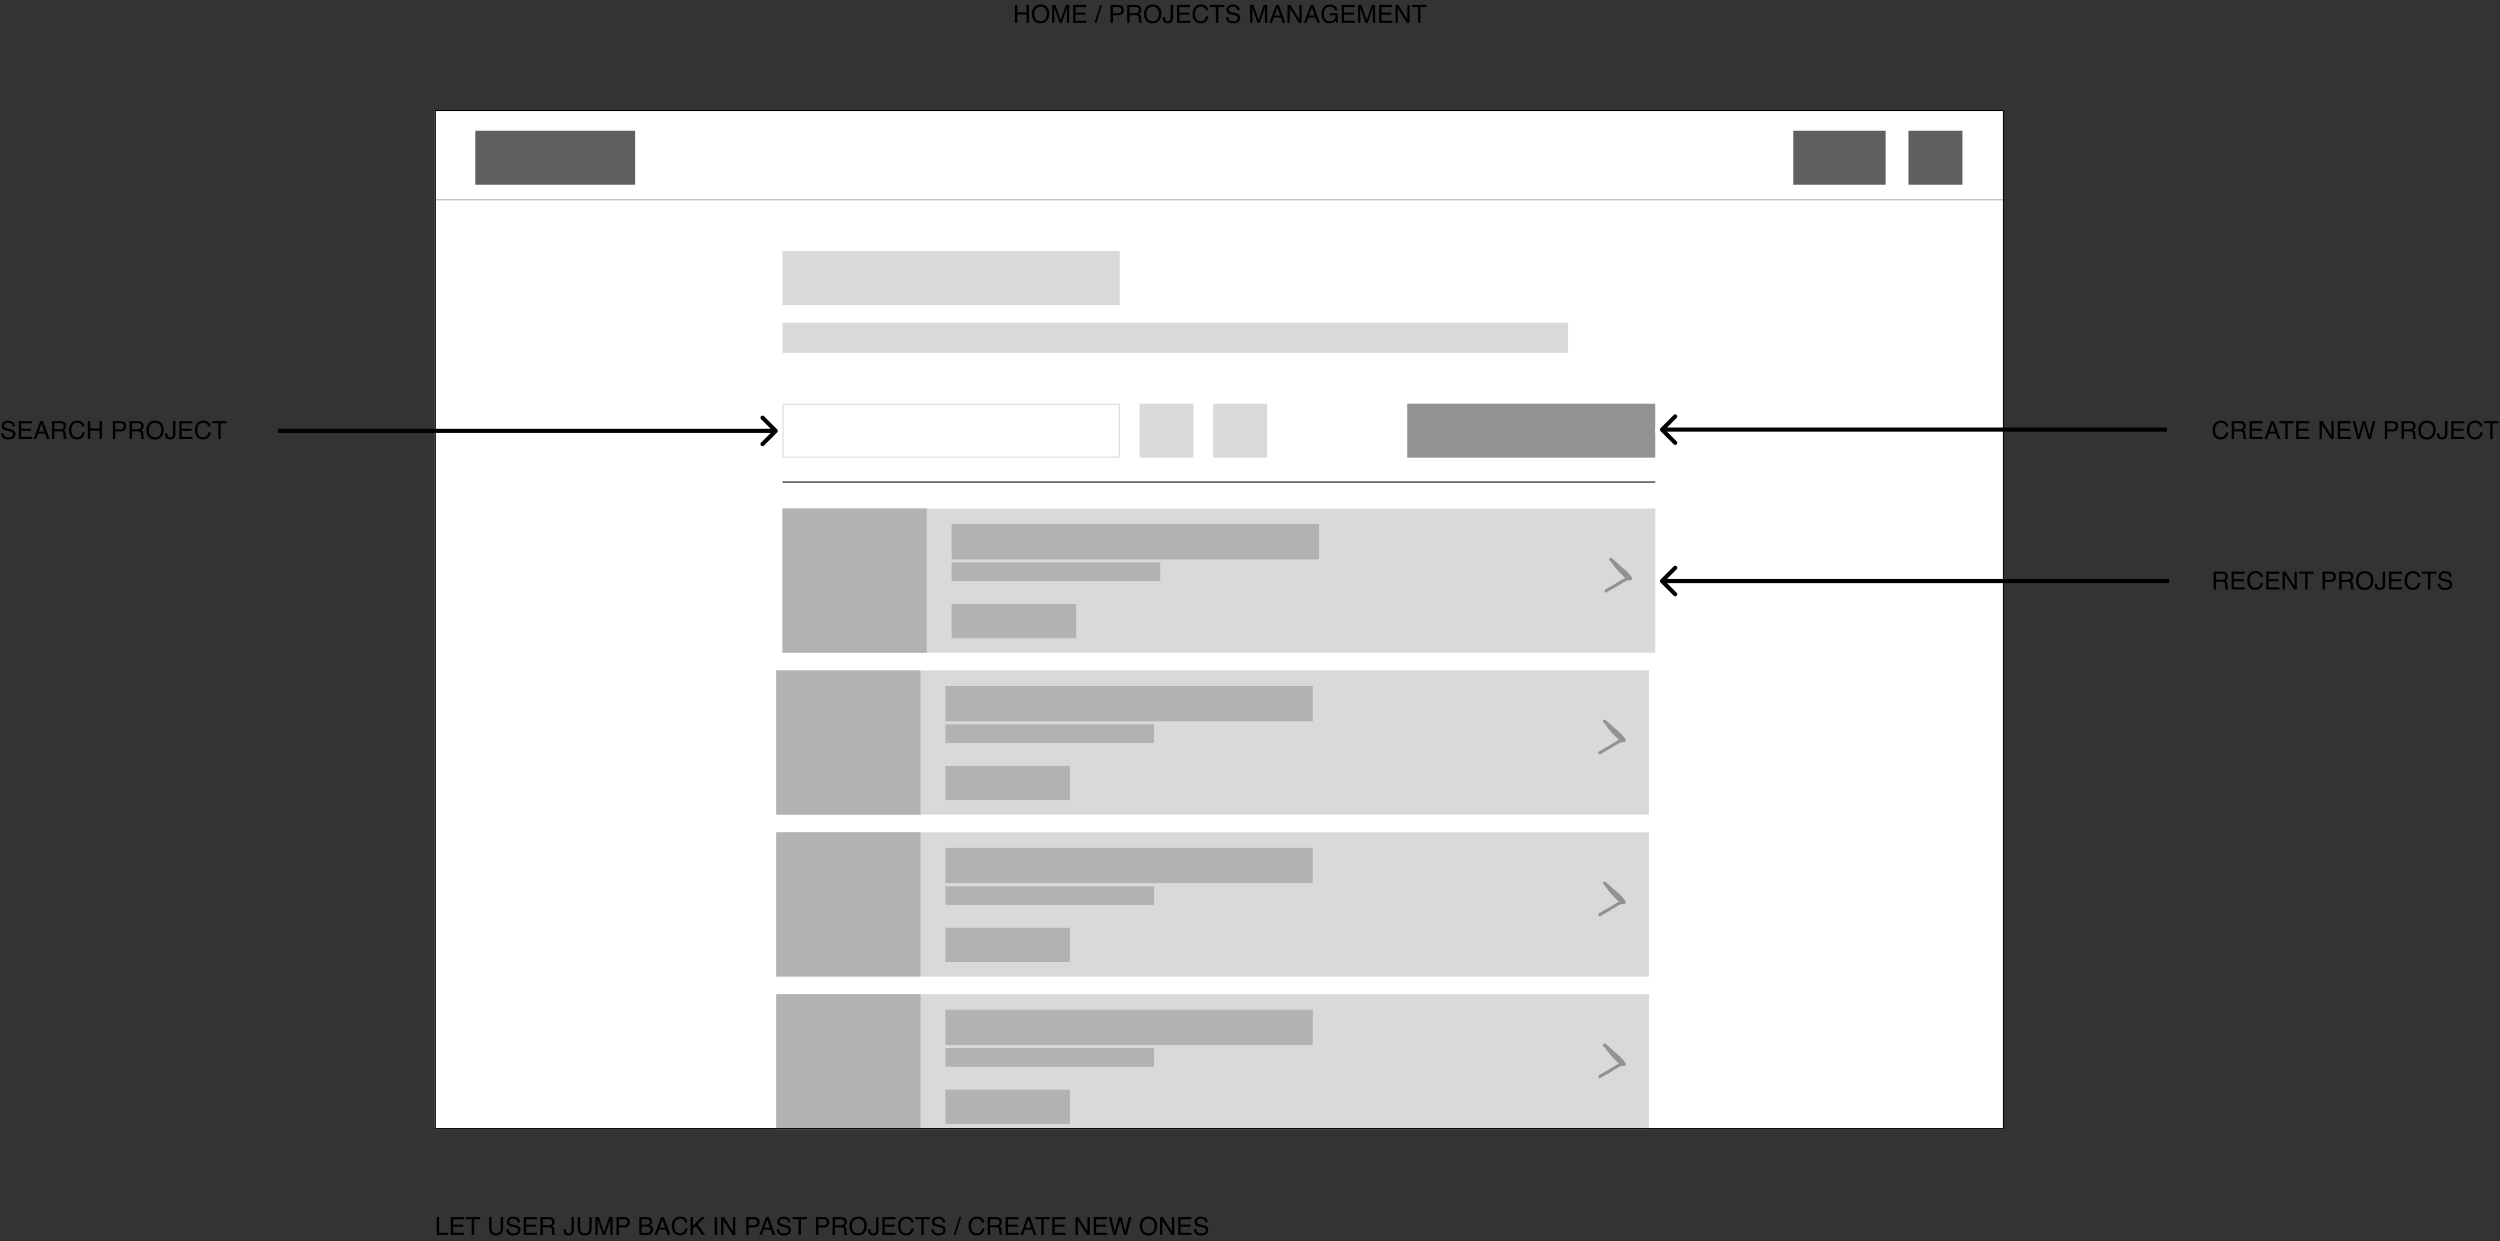 <svg width="2409" height="1196" viewBox="0 0 2409 1196" fill="none" xmlns="http://www.w3.org/2000/svg">
<rect x="0" y="0" width="2409" height="1196" fill="#333333" stroke="none"/>
<g clip-path="url(#clip0_256_1492)">
<rect x="419" y="106" width="1512" height="982" fill="white"/>
<rect x="1728" y="126" width="89" height="52" fill="#5F5F5F"/>
<rect x="458" y="126" width="154" height="52" fill="#5F5F5F"/>
<rect x="754" y="242" width="325" height="52" fill="#D9D9D9"/>
<rect x="754.5" y="389.5" width="324" height="51" stroke="#D9D9D9"/>
<rect x="754" y="311" width="757" height="29" fill="#D9D9D9"/>
<rect x="1839" y="126" width="52" height="52" fill="#5F5F5F"/>
<line x1="419" y1="192.5" x2="1931" y2="192.5" stroke="#B2B2B2"/>
<rect x="1356" y="389" width="239" height="52" fill="#929292"/>
<rect x="1098" y="389" width="52" height="52" fill="#D9D9D9"/>
<rect x="1169" y="389" width="52" height="52" fill="#D9D9D9"/>
<line x1="754" y1="464.5" x2="1595" y2="464.5" stroke="black"/>
<rect x="754" y="490" width="841" height="139" fill="#D9D9D9"/>
<rect x="754" y="490" width="139" height="139" fill="#B2B2B2"/>
<rect x="917" y="505" width="354" height="34" fill="#B2B2B2"/>
<rect x="917" y="542" width="201" height="18" fill="#B2B2B2"/>
<rect x="917" y="582" width="120" height="33" fill="#B2B2B2"/>
<path d="M1567.44 555.706C1566.44 555.595 1565.41 554.232 1564.75 553.628C1561.86 550.98 1559.26 548.079 1556.84 544.998C1555.66 543.503 1554.68 541.844 1553.46 540.386C1553.07 539.91 1551.67 538.685 1552.17 539.057C1555.11 541.268 1557.55 543.849 1560.34 546.266C1563.02 548.593 1565.88 550.845 1568.25 553.506C1569 554.35 1569.97 555.581 1570.53 556.53C1570.63 556.703 1571.44 557.352 1571.23 557.569C1570.96 557.835 1569.57 557.63 1569.23 557.63C1567.65 557.63 1566.22 558.392 1564.86 559.142C1561.78 560.839 1558.89 562.844 1555.86 564.626C1553.71 565.894 1551.44 566.97 1549.34 568.322C1548.81 568.664 1547.92 568.9 1547.64 569.453" stroke="#929292" stroke-width="3" stroke-linecap="round"/>
<rect x="748" y="646" width="841" height="139" fill="#D9D9D9"/>
<rect x="748" y="646" width="139" height="139" fill="#B2B2B2"/>
<rect x="911" y="661" width="354" height="34" fill="#B2B2B2"/>
<rect x="911" y="698" width="201" height="18" fill="#B2B2B2"/>
<rect x="911" y="738" width="120" height="33" fill="#B2B2B2"/>
<path d="M1561.44 711.706C1560.44 711.595 1559.41 710.232 1558.75 709.628C1555.86 706.98 1553.26 704.079 1550.84 700.998C1549.66 699.503 1548.68 697.844 1547.46 696.386C1547.07 695.91 1545.67 694.685 1546.17 695.057C1549.11 697.268 1551.55 699.849 1554.34 702.266C1557.02 704.593 1559.88 706.845 1562.25 709.506C1563 710.35 1563.97 711.581 1564.53 712.53C1564.63 712.703 1565.44 713.352 1565.23 713.569C1564.96 713.835 1563.57 713.63 1563.23 713.63C1561.65 713.63 1560.22 714.392 1558.86 715.142C1555.78 716.839 1552.89 718.844 1549.86 720.626C1547.71 721.894 1545.44 722.97 1543.34 724.322C1542.81 724.664 1541.92 724.9 1541.64 725.453" stroke="#929292" stroke-width="3" stroke-linecap="round"/>
<rect x="748" y="802" width="841" height="139" fill="#D9D9D9"/>
<rect x="748" y="802" width="139" height="139" fill="#B2B2B2"/>
<rect x="911" y="817" width="354" height="34" fill="#B2B2B2"/>
<rect x="911" y="854" width="201" height="18" fill="#B2B2B2"/>
<rect x="911" y="894" width="120" height="33" fill="#B2B2B2"/>
<path d="M1561.44 867.706C1560.44 867.595 1559.41 866.232 1558.75 865.628C1555.86 862.98 1553.26 860.079 1550.84 856.998C1549.66 855.503 1548.68 853.844 1547.46 852.386C1547.07 851.91 1545.67 850.685 1546.17 851.057C1549.11 853.268 1551.55 855.849 1554.34 858.266C1557.02 860.593 1559.88 862.845 1562.25 865.506C1563 866.35 1563.97 867.581 1564.53 868.53C1564.63 868.703 1565.44 869.352 1565.23 869.569C1564.96 869.835 1563.57 869.63 1563.23 869.63C1561.65 869.63 1560.22 870.392 1558.86 871.142C1555.78 872.839 1552.89 874.844 1549.86 876.626C1547.71 877.894 1545.44 878.97 1543.34 880.322C1542.81 880.664 1541.92 880.9 1541.64 881.453" stroke="#929292" stroke-width="3" stroke-linecap="round"/>
<rect x="748" y="958" width="841" height="139" fill="#D9D9D9"/>
<rect x="748" y="958" width="139" height="139" fill="#B2B2B2"/>
<rect x="911" y="973" width="354" height="34" fill="#B2B2B2"/>
<rect x="911" y="1010" width="201" height="18" fill="#B2B2B2"/>
<rect x="911" y="1050" width="120" height="33" fill="#B2B2B2"/>
<path d="M1561.44 1023.71C1560.44 1023.59 1559.41 1022.23 1558.75 1021.63C1555.86 1018.98 1553.26 1016.08 1550.84 1013C1549.66 1011.5 1548.68 1009.84 1547.46 1008.39C1547.07 1007.91 1545.67 1006.69 1546.17 1007.06C1549.11 1009.27 1551.55 1011.85 1554.34 1014.27C1557.02 1016.59 1559.88 1018.85 1562.25 1021.51C1563 1022.35 1563.97 1023.58 1564.53 1024.53C1564.63 1024.7 1565.44 1025.35 1565.23 1025.57C1564.96 1025.84 1563.57 1025.63 1563.23 1025.63C1561.65 1025.63 1560.22 1026.39 1558.86 1027.14C1555.78 1028.84 1552.89 1030.84 1549.86 1032.63C1547.71 1033.89 1545.44 1034.97 1543.34 1036.32C1542.81 1036.66 1541.92 1036.9 1541.64 1037.45" stroke="#929292" stroke-width="3" stroke-linecap="round"/>
<circle cx="1615.5" cy="414.5" r="20.5" fill="white"/>
</g>
<rect x="419.5" y="106.5" width="1511" height="981" stroke="black"/>
<path d="M2140.83 558.672C2141.93 558.672 2142.79 558.453 2143.42 558.016C2144.06 557.578 2144.38 556.789 2144.38 555.648C2144.38 554.422 2143.94 553.586 2143.05 553.141C2142.57 552.906 2141.93 552.789 2141.14 552.789H2135.44V558.672H2140.83ZM2133.11 550.785H2141.08C2142.39 550.785 2143.47 550.977 2144.32 551.359C2145.94 552.094 2146.75 553.449 2146.75 555.426C2146.75 556.457 2146.54 557.301 2146.11 557.957C2145.68 558.613 2145.09 559.141 2144.32 559.539C2145 559.812 2145.5 560.172 2145.84 560.617C2146.18 561.062 2146.37 561.785 2146.41 562.785L2146.49 565.094C2146.52 565.75 2146.57 566.238 2146.66 566.559C2146.8 567.105 2147.05 567.457 2147.41 567.613V568H2144.55C2144.47 567.852 2144.41 567.66 2144.36 567.426C2144.31 567.191 2144.27 566.738 2144.24 566.066L2144.1 563.195C2144.05 562.07 2143.63 561.316 2142.85 560.934C2142.4 560.723 2141.7 560.617 2140.75 560.617H2135.44V568H2133.11V550.785ZM2150.39 550.785H2162.95V552.895H2152.67V558.121H2162.17V560.113H2152.67V565.949H2163.12V568H2150.39V550.785ZM2173.43 550.316C2175.61 550.316 2177.3 550.891 2178.51 552.039C2179.71 553.188 2180.38 554.492 2180.51 555.953H2178.24C2177.98 554.844 2177.46 553.965 2176.69 553.316C2175.93 552.668 2174.85 552.344 2173.46 552.344C2171.76 552.344 2170.39 552.941 2169.34 554.137C2168.3 555.324 2167.79 557.148 2167.79 559.609C2167.79 561.625 2168.25 563.262 2169.19 564.52C2170.14 565.77 2171.54 566.395 2173.41 566.395C2175.13 566.395 2176.44 565.734 2177.34 564.414C2177.81 563.719 2178.17 562.805 2178.4 561.672H2180.68C2180.47 563.484 2179.8 565.004 2178.66 566.23C2177.29 567.707 2175.45 568.445 2173.13 568.445C2171.13 568.445 2169.45 567.84 2168.09 566.629C2166.3 565.027 2165.41 562.555 2165.41 559.211C2165.41 556.672 2166.08 554.59 2167.42 552.965C2168.88 551.199 2170.88 550.316 2173.43 550.316ZM2183.75 550.785H2196.3V552.895H2186.02V558.121H2195.52V560.113H2186.02V565.949H2196.47V568H2183.75V550.785ZM2199.53 550.785H2202.29L2210.98 564.73V550.785H2213.2V568H2210.58L2201.76 554.066V568H2199.53V550.785ZM2229.4 550.785V552.836H2223.6V568H2221.23V552.836H2215.43V550.785H2229.4ZM2238.03 550.785H2245.77C2247.3 550.785 2248.54 551.219 2249.48 552.086C2250.41 552.945 2250.88 554.156 2250.88 555.719C2250.88 557.062 2250.46 558.234 2249.63 559.234C2248.79 560.227 2247.51 560.723 2245.77 560.723H2240.36V568H2238.03V550.785ZM2248.53 555.73C2248.53 554.465 2248.06 553.605 2247.12 553.152C2246.61 552.91 2245.9 552.789 2245 552.789H2240.36V558.754H2245C2246.05 558.754 2246.89 558.531 2247.54 558.086C2248.2 557.641 2248.53 556.855 2248.53 555.73ZM2261.82 558.672C2262.91 558.672 2263.77 558.453 2264.41 558.016C2265.05 557.578 2265.37 556.789 2265.37 555.648C2265.37 554.422 2264.92 553.586 2264.03 553.141C2263.55 552.906 2262.92 552.789 2262.12 552.789H2256.43V558.672H2261.82ZM2254.09 550.785H2262.06C2263.38 550.785 2264.46 550.977 2265.31 551.359C2266.93 552.094 2267.73 553.449 2267.73 555.426C2267.73 556.457 2267.52 557.301 2267.09 557.957C2266.67 558.613 2266.07 559.141 2265.31 559.539C2265.98 559.812 2266.48 560.172 2266.82 560.617C2267.16 561.062 2267.36 561.785 2267.39 562.785L2267.48 565.094C2267.5 565.75 2267.55 566.238 2267.64 566.559C2267.78 567.105 2268.03 567.457 2268.39 567.613V568H2265.53C2265.45 567.852 2265.39 567.66 2265.34 567.426C2265.3 567.191 2265.26 566.738 2265.23 566.066L2265.09 563.195C2265.03 562.07 2264.61 561.316 2263.83 560.934C2263.39 560.723 2262.69 560.617 2261.73 560.617H2256.43V568H2254.09V550.785ZM2278.59 550.316C2281.62 550.316 2283.88 551.293 2285.34 553.246C2286.48 554.77 2287.05 556.719 2287.05 559.094C2287.05 561.664 2286.39 563.801 2285.09 565.504C2283.56 567.504 2281.38 568.504 2278.54 568.504C2275.89 568.504 2273.81 567.629 2272.29 565.879C2270.94 564.191 2270.27 562.059 2270.27 559.48C2270.27 557.152 2270.84 555.16 2272 553.504C2273.48 551.379 2275.68 550.316 2278.59 550.316ZM2278.82 566.418C2280.88 566.418 2282.36 565.684 2283.27 564.215C2284.2 562.738 2284.66 561.043 2284.66 559.129C2284.66 557.105 2284.12 555.477 2283.06 554.242C2282.01 553.008 2280.56 552.391 2278.73 552.391C2276.95 552.391 2275.49 553.004 2274.37 554.23C2273.24 555.449 2272.68 557.25 2272.68 559.633C2272.68 561.539 2273.16 563.148 2274.12 564.461C2275.09 565.766 2276.66 566.418 2278.82 566.418ZM2298.29 562.867C2298.29 564.32 2298.07 565.449 2297.64 566.254C2296.84 567.723 2295.33 568.457 2293.09 568.457C2291.8 568.457 2290.7 568.109 2289.79 567.414C2288.88 566.711 2288.42 565.465 2288.42 563.676V562.445H2290.61V563.676C2290.61 564.613 2290.82 565.32 2291.23 565.797C2291.65 566.266 2292.3 566.5 2293.19 566.5C2294.43 566.5 2295.24 566.074 2295.62 565.223C2295.86 564.699 2295.98 563.711 2295.98 562.258V550.785H2298.29V562.867ZM2302.06 550.785H2314.61V552.895H2304.33V558.121H2313.84V560.113H2304.33V565.949H2314.79V568H2302.06V550.785ZM2325.1 550.316C2327.28 550.316 2328.97 550.891 2330.17 552.039C2331.38 553.188 2332.04 554.492 2332.18 555.953H2329.9C2329.64 554.844 2329.13 553.965 2328.36 553.316C2327.59 552.668 2326.51 552.344 2325.12 552.344C2323.43 552.344 2322.05 552.941 2321.01 554.137C2319.97 555.324 2319.45 557.148 2319.45 559.609C2319.45 561.625 2319.92 563.262 2320.86 564.52C2321.8 565.77 2323.21 566.395 2325.07 566.395C2326.79 566.395 2328.1 565.734 2329 564.414C2329.48 563.719 2329.83 562.805 2330.07 561.672H2332.34C2332.14 563.484 2331.46 565.004 2330.32 566.23C2328.96 567.707 2327.11 568.445 2324.79 568.445C2322.79 568.445 2321.11 567.84 2319.75 566.629C2317.96 565.027 2317.07 562.555 2317.07 559.211C2317.07 556.672 2317.74 554.59 2319.09 552.965C2320.54 551.199 2322.54 550.316 2325.1 550.316ZM2347.71 550.785V552.836H2341.91V568H2339.55V552.836H2333.75V550.785H2347.71ZM2351.38 562.445C2351.44 563.422 2351.67 564.215 2352.07 564.824C2352.85 565.965 2354.21 566.535 2356.16 566.535C2357.04 566.535 2357.84 566.41 2358.55 566.16C2359.95 565.676 2360.64 564.809 2360.64 563.559C2360.64 562.621 2360.35 561.953 2359.76 561.555C2359.17 561.164 2358.24 560.824 2356.97 560.535L2354.64 560.008C2353.12 559.664 2352.04 559.285 2351.41 558.871C2350.31 558.152 2349.77 557.078 2349.77 555.648C2349.77 554.102 2350.3 552.832 2351.37 551.84C2352.44 550.848 2353.96 550.352 2355.92 550.352C2357.72 550.352 2359.25 550.789 2360.51 551.664C2361.78 552.531 2362.41 553.922 2362.41 555.836H2360.22C2360.1 554.914 2359.85 554.207 2359.47 553.715C2358.76 552.816 2357.55 552.367 2355.85 552.367C2354.47 552.367 2353.48 552.656 2352.88 553.234C2352.28 553.812 2351.98 554.484 2351.98 555.25C2351.98 556.094 2352.33 556.711 2353.04 557.102C2353.5 557.352 2354.54 557.664 2356.16 558.039L2358.58 558.59C2359.74 558.855 2360.64 559.219 2361.27 559.68C2362.37 560.484 2362.91 561.652 2362.91 563.184C2362.91 565.09 2362.22 566.453 2360.83 567.273C2359.45 568.094 2357.84 568.504 2356 568.504C2353.86 568.504 2352.18 567.957 2350.97 566.863C2349.76 565.777 2349.17 564.305 2349.19 562.445H2351.38Z" fill="black"/>
<path d="M2140.08 405.316C2142.26 405.316 2143.95 405.891 2145.16 407.039C2146.36 408.188 2147.03 409.492 2147.16 410.953H2144.89C2144.63 409.844 2144.11 408.965 2143.34 408.316C2142.57 407.668 2141.5 407.344 2140.11 407.344C2138.41 407.344 2137.04 407.941 2135.99 409.137C2134.95 410.324 2134.43 412.148 2134.43 414.609C2134.43 416.625 2134.9 418.262 2135.84 419.52C2136.79 420.77 2138.19 421.395 2140.06 421.395C2141.78 421.395 2143.09 420.734 2143.98 419.414C2144.46 418.719 2144.82 417.805 2145.05 416.672H2147.32C2147.12 418.484 2146.45 420.004 2145.31 421.23C2143.94 422.707 2142.1 423.445 2139.78 423.445C2137.78 423.445 2136.1 422.84 2134.74 421.629C2132.95 420.027 2132.05 417.555 2132.05 414.211C2132.05 411.672 2132.73 409.59 2134.07 407.965C2135.52 406.199 2137.53 405.316 2140.08 405.316ZM2158.18 413.672C2159.27 413.672 2160.13 413.453 2160.77 413.016C2161.41 412.578 2161.73 411.789 2161.73 410.648C2161.73 409.422 2161.28 408.586 2160.39 408.141C2159.91 407.906 2159.28 407.789 2158.48 407.789H2152.79V413.672H2158.18ZM2150.45 405.785H2158.42C2159.73 405.785 2160.82 405.977 2161.67 406.359C2163.29 407.094 2164.09 408.449 2164.09 410.426C2164.09 411.457 2163.88 412.301 2163.45 412.957C2163.03 413.613 2162.43 414.141 2161.67 414.539C2162.34 414.812 2162.84 415.172 2163.18 415.617C2163.52 416.062 2163.71 416.785 2163.75 417.785L2163.84 420.094C2163.86 420.75 2163.91 421.238 2164 421.559C2164.14 422.105 2164.39 422.457 2164.75 422.613V423H2161.89C2161.81 422.852 2161.75 422.66 2161.7 422.426C2161.66 422.191 2161.62 421.738 2161.59 421.066L2161.45 418.195C2161.39 417.07 2160.97 416.316 2160.19 415.934C2159.75 415.723 2159.05 415.617 2158.09 415.617H2152.79V423H2150.45V405.785ZM2167.74 405.785H2180.29V407.895H2170.01V413.121H2179.52V415.113H2170.01V420.949H2180.46V423H2167.74V405.785ZM2192.36 415.945L2189.75 408.34L2186.97 415.945H2192.36ZM2188.53 405.785H2191.16L2197.41 423H2194.86L2193.11 417.844H2186.3L2184.44 423H2182.05L2188.53 405.785ZM2210.28 405.785V407.836H2204.48V423H2202.11V407.836H2196.31V405.785H2210.28ZM2212.64 405.785H2225.2V407.895H2214.92V413.121H2224.42V415.113H2214.92V420.949H2225.37V423H2212.64V405.785ZM2235.11 405.785H2237.86L2246.56 419.73V405.785H2248.77V423H2246.16L2237.34 409.066V423H2235.11V405.785ZM2252.68 405.785H2265.23V407.895H2254.95V413.121H2264.45V415.113H2254.95V420.949H2265.4V423H2252.68V405.785ZM2269.6 405.785L2272.84 419.789L2276.73 405.785H2279.27L2283.16 419.789L2286.4 405.785H2288.96L2284.43 423H2281.98L2278.01 408.727L2274.02 423H2271.57L2267.07 405.785H2269.6ZM2298.03 405.785H2305.77C2307.3 405.785 2308.54 406.219 2309.48 407.086C2310.41 407.945 2310.88 409.156 2310.88 410.719C2310.88 412.062 2310.46 413.234 2309.63 414.234C2308.79 415.227 2307.51 415.723 2305.77 415.723H2300.36V423H2298.03V405.785ZM2308.53 410.73C2308.53 409.465 2308.06 408.605 2307.12 408.152C2306.61 407.91 2305.9 407.789 2305 407.789H2300.36V413.754H2305C2306.05 413.754 2306.89 413.531 2307.54 413.086C2308.2 412.641 2308.53 411.855 2308.53 410.73ZM2321.82 413.672C2322.91 413.672 2323.77 413.453 2324.41 413.016C2325.05 412.578 2325.37 411.789 2325.37 410.648C2325.37 409.422 2324.92 408.586 2324.03 408.141C2323.55 407.906 2322.92 407.789 2322.12 407.789H2316.43V413.672H2321.82ZM2314.09 405.785H2322.06C2323.38 405.785 2324.46 405.977 2325.31 406.359C2326.93 407.094 2327.73 408.449 2327.73 410.426C2327.73 411.457 2327.52 412.301 2327.09 412.957C2326.67 413.613 2326.07 414.141 2325.31 414.539C2325.98 414.812 2326.48 415.172 2326.82 415.617C2327.16 416.062 2327.36 416.785 2327.39 417.785L2327.48 420.094C2327.5 420.75 2327.55 421.238 2327.64 421.559C2327.78 422.105 2328.03 422.457 2328.39 422.613V423H2325.53C2325.45 422.852 2325.39 422.66 2325.34 422.426C2325.3 422.191 2325.26 421.738 2325.23 421.066L2325.09 418.195C2325.03 417.07 2324.61 416.316 2323.83 415.934C2323.39 415.723 2322.69 415.617 2321.73 415.617H2316.43V423H2314.09V405.785ZM2338.59 405.316C2341.62 405.316 2343.88 406.293 2345.34 408.246C2346.48 409.77 2347.05 411.719 2347.05 414.094C2347.05 416.664 2346.39 418.801 2345.09 420.504C2343.56 422.504 2341.38 423.504 2338.54 423.504C2335.89 423.504 2333.81 422.629 2332.29 420.879C2330.94 419.191 2330.27 417.059 2330.27 414.48C2330.27 412.152 2330.84 410.16 2332 408.504C2333.48 406.379 2335.68 405.316 2338.59 405.316ZM2338.82 421.418C2340.88 421.418 2342.36 420.684 2343.27 419.215C2344.2 417.738 2344.66 416.043 2344.66 414.129C2344.66 412.105 2344.12 410.477 2343.06 409.242C2342.01 408.008 2340.56 407.391 2338.73 407.391C2336.95 407.391 2335.49 408.004 2334.37 409.23C2333.24 410.449 2332.68 412.25 2332.68 414.633C2332.68 416.539 2333.16 418.148 2334.12 419.461C2335.09 420.766 2336.66 421.418 2338.82 421.418ZM2358.29 417.867C2358.29 419.32 2358.07 420.449 2357.64 421.254C2356.84 422.723 2355.33 423.457 2353.09 423.457C2351.8 423.457 2350.7 423.109 2349.79 422.414C2348.88 421.711 2348.42 420.465 2348.42 418.676V417.445H2350.61V418.676C2350.61 419.613 2350.82 420.32 2351.23 420.797C2351.65 421.266 2352.3 421.5 2353.19 421.5C2354.43 421.5 2355.24 421.074 2355.62 420.223C2355.86 419.699 2355.98 418.711 2355.98 417.258V405.785H2358.29V417.867ZM2362.06 405.785H2374.61V407.895H2364.33V413.121H2373.84V415.113H2364.33V420.949H2374.79V423H2362.06V405.785ZM2385.1 405.316C2387.28 405.316 2388.97 405.891 2390.17 407.039C2391.38 408.188 2392.04 409.492 2392.18 410.953H2389.9C2389.64 409.844 2389.13 408.965 2388.36 408.316C2387.59 407.668 2386.51 407.344 2385.12 407.344C2383.43 407.344 2382.05 407.941 2381.01 409.137C2379.97 410.324 2379.45 412.148 2379.45 414.609C2379.45 416.625 2379.92 418.262 2380.86 419.52C2381.8 420.77 2383.21 421.395 2385.07 421.395C2386.79 421.395 2388.1 420.734 2389 419.414C2389.48 418.719 2389.83 417.805 2390.07 416.672H2392.34C2392.14 418.484 2391.46 420.004 2390.32 421.23C2388.96 422.707 2387.11 423.445 2384.79 423.445C2382.79 423.445 2381.11 422.84 2379.75 421.629C2377.96 420.027 2377.07 417.555 2377.07 414.211C2377.07 411.672 2377.74 409.59 2379.09 407.965C2380.54 406.199 2382.54 405.316 2385.1 405.316ZM2407.71 405.785V407.836H2401.91V423H2399.55V407.836H2393.75V405.785H2407.71Z" fill="black"/>
<path d="M2086.13 415.987H2088.13V411.987H2086.13V415.987ZM1600.09 412.573C1599.3 413.354 1599.3 414.62 1600.09 415.402L1612.81 428.129C1613.59 428.91 1614.86 428.91 1615.64 428.129C1616.42 427.348 1616.42 426.082 1615.64 425.301L1604.33 413.987L1615.64 402.674C1616.42 401.893 1616.42 400.626 1615.64 399.845C1614.86 399.064 1613.59 399.064 1612.81 399.845L1600.09 412.573ZM2086.13 411.987H1601.5V415.987H2086.13V411.987Z" fill="black"/>
<path d="M2088.18 561.875H2090.18V557.875H2088.18V561.875ZM1600.09 558.46C1599.3 559.241 1599.3 560.508 1600.09 561.289L1612.81 574.017C1613.59 574.798 1614.86 574.798 1615.64 574.017C1616.42 573.236 1616.42 571.969 1615.64 571.188L1604.33 559.875L1615.64 548.561C1616.42 547.78 1616.42 546.513 1615.64 545.732C1614.86 544.951 1613.59 544.951 1612.81 545.732L1600.09 558.46ZM2088.18 557.875H1601.5V561.875H2088.18V557.875Z" fill="black"/>
<path d="M3.352 417.445C3.406 418.422 3.637 419.215 4.043 419.824C4.816 420.965 6.18 421.535 8.133 421.535C9.008 421.535 9.805 421.41 10.523 421.16C11.914 420.676 12.609 419.809 12.609 418.559C12.609 417.621 12.316 416.953 11.73 416.555C11.137 416.164 10.207 415.824 8.941 415.535L6.609 415.008C5.086 414.664 4.008 414.285 3.375 413.871C2.281 413.152 1.734 412.078 1.734 410.648C1.734 409.102 2.27 407.832 3.34 406.84C4.41 405.848 5.926 405.352 7.887 405.352C9.691 405.352 11.223 405.789 12.48 406.664C13.746 407.531 14.379 408.922 14.379 410.836H12.188C12.07 409.914 11.82 409.207 11.438 408.715C10.727 407.816 9.52 407.367 7.816 407.367C6.441 407.367 5.453 407.656 4.852 408.234C4.25 408.812 3.949 409.484 3.949 410.25C3.949 411.094 4.301 411.711 5.004 412.102C5.465 412.352 6.508 412.664 8.133 413.039L10.547 413.59C11.711 413.855 12.609 414.219 13.242 414.68C14.336 415.484 14.883 416.652 14.883 418.184C14.883 420.09 14.188 421.453 12.797 422.273C11.414 423.094 9.805 423.504 7.969 423.504C5.828 423.504 4.152 422.957 2.941 421.863C1.73 420.777 1.137 419.305 1.16 417.445H3.352ZM18.059 405.785H30.609V407.895H20.332V413.121H29.836V415.113H20.332V420.949H30.785V423H18.059V405.785ZM42.68 415.945L40.066 408.34L37.289 415.945H42.68ZM38.848 405.785H41.484L47.73 423H45.176L43.43 417.844H36.621L34.758 423H32.367L38.848 405.785ZM57.855 413.672C58.949 413.672 59.812 413.453 60.445 413.016C61.086 412.578 61.406 411.789 61.406 410.648C61.406 409.422 60.961 408.586 60.07 408.141C59.594 407.906 58.957 407.789 58.16 407.789H52.465V413.672H57.855ZM50.133 405.785H58.102C59.414 405.785 60.496 405.977 61.348 406.359C62.965 407.094 63.773 408.449 63.773 410.426C63.773 411.457 63.559 412.301 63.129 412.957C62.707 413.613 62.113 414.141 61.348 414.539C62.02 414.812 62.523 415.172 62.859 415.617C63.203 416.062 63.395 416.785 63.434 417.785L63.516 420.094C63.539 420.75 63.594 421.238 63.68 421.559C63.82 422.105 64.07 422.457 64.43 422.613V423H61.57C61.492 422.852 61.43 422.66 61.383 422.426C61.336 422.191 61.297 421.738 61.266 421.066L61.125 418.195C61.07 417.07 60.652 416.316 59.871 415.934C59.426 415.723 58.727 415.617 57.773 415.617H52.465V423H50.133V405.785ZM74.449 405.316C76.629 405.316 78.32 405.891 79.523 407.039C80.727 408.188 81.394 409.492 81.527 410.953H79.254C78.996 409.844 78.481 408.965 77.707 408.316C76.941 407.668 75.863 407.344 74.473 407.344C72.777 407.344 71.406 407.941 70.359 409.137C69.32 410.324 68.801 412.148 68.801 414.609C68.801 416.625 69.269 418.262 70.207 419.52C71.152 420.77 72.559 421.395 74.426 421.395C76.144 421.395 77.453 420.734 78.352 419.414C78.828 418.719 79.184 417.805 79.418 416.672H81.691C81.488 418.484 80.816 420.004 79.676 421.23C78.309 422.707 76.465 423.445 74.144 423.445C72.144 423.445 70.465 422.84 69.106 421.629C67.316 420.027 66.422 417.555 66.422 414.211C66.422 411.672 67.094 409.59 68.438 407.965C69.891 406.199 71.894 405.316 74.449 405.316ZM84.598 405.785H86.953V412.898H95.906V405.785H98.262V423H95.906V414.949H86.953V423H84.598V405.785ZM108.785 405.785H116.531C118.062 405.785 119.297 406.219 120.234 407.086C121.172 407.945 121.641 409.156 121.641 410.719C121.641 412.062 121.223 413.234 120.387 414.234C119.551 415.227 118.266 415.723 116.531 415.723H111.117V423H108.785V405.785ZM119.285 410.73C119.285 409.465 118.816 408.605 117.879 408.152C117.363 407.91 116.656 407.789 115.758 407.789H111.117V413.754H115.758C116.805 413.754 117.652 413.531 118.301 413.086C118.957 412.641 119.285 411.855 119.285 410.73ZM132.574 413.672C133.668 413.672 134.531 413.453 135.164 413.016C135.805 412.578 136.125 411.789 136.125 410.648C136.125 409.422 135.68 408.586 134.789 408.141C134.312 407.906 133.676 407.789 132.879 407.789H127.184V413.672H132.574ZM124.852 405.785H132.82C134.133 405.785 135.215 405.977 136.066 406.359C137.684 407.094 138.492 408.449 138.492 410.426C138.492 411.457 138.277 412.301 137.848 412.957C137.426 413.613 136.832 414.141 136.066 414.539C136.738 414.812 137.242 415.172 137.578 415.617C137.922 416.062 138.113 416.785 138.152 417.785L138.234 420.094C138.258 420.75 138.312 421.238 138.398 421.559C138.539 422.105 138.789 422.457 139.148 422.613V423H136.289C136.211 422.852 136.148 422.66 136.102 422.426C136.055 422.191 136.016 421.738 135.984 421.066L135.844 418.195C135.789 417.07 135.371 416.316 134.59 415.934C134.145 415.723 133.445 415.617 132.492 415.617H127.184V423H124.852V405.785ZM149.344 405.316C152.383 405.316 154.633 406.293 156.094 408.246C157.234 409.77 157.805 411.719 157.805 414.094C157.805 416.664 157.152 418.801 155.848 420.504C154.316 422.504 152.133 423.504 149.297 423.504C146.648 423.504 144.566 422.629 143.051 420.879C141.699 419.191 141.023 417.059 141.023 414.48C141.023 412.152 141.602 410.16 142.758 408.504C144.242 406.379 146.438 405.316 149.344 405.316ZM149.578 421.418C151.633 421.418 153.117 420.684 154.031 419.215C154.953 417.738 155.414 416.043 155.414 414.129C155.414 412.105 154.883 410.477 153.82 409.242C152.766 408.008 151.32 407.391 149.484 407.391C147.703 407.391 146.25 408.004 145.125 409.23C144 410.449 143.438 412.25 143.438 414.633C143.438 416.539 143.918 418.148 144.879 419.461C145.848 420.766 147.414 421.418 149.578 421.418ZM169.043 417.867C169.043 419.32 168.828 420.449 168.398 421.254C167.602 422.723 166.086 423.457 163.852 423.457C162.562 423.457 161.461 423.109 160.547 422.414C159.633 421.711 159.176 420.465 159.176 418.676V417.445H161.367V418.676C161.367 419.613 161.574 420.32 161.988 420.797C162.41 421.266 163.062 421.5 163.945 421.5C165.188 421.5 166 421.074 166.383 420.223C166.617 419.699 166.734 418.711 166.734 417.258V405.785H169.043V417.867ZM172.816 405.785H185.367V407.895H175.09V413.121H184.594V415.113H175.09V420.949H185.543V423H172.816V405.785ZM195.855 405.316C198.035 405.316 199.727 405.891 200.93 407.039C202.133 408.188 202.801 409.492 202.934 410.953H200.66C200.402 409.844 199.887 408.965 199.113 408.316C198.348 407.668 197.27 407.344 195.879 407.344C194.184 407.344 192.812 407.941 191.766 409.137C190.727 410.324 190.207 412.148 190.207 414.609C190.207 416.625 190.676 418.262 191.613 419.52C192.559 420.77 193.965 421.395 195.832 421.395C197.551 421.395 198.859 420.734 199.758 419.414C200.234 418.719 200.59 417.805 200.824 416.672H203.098C202.895 418.484 202.223 420.004 201.082 421.23C199.715 422.707 197.871 423.445 195.551 423.445C193.551 423.445 191.871 422.84 190.512 421.629C188.723 420.027 187.828 417.555 187.828 414.211C187.828 411.672 188.5 409.59 189.844 407.965C191.297 406.199 193.301 405.316 195.855 405.316ZM218.473 405.785V407.836H212.672V423H210.305V407.836H204.504V405.785H218.473Z" fill="black"/>
<path d="M269.957 413.205H267.957V417.205H269.957V413.205ZM748.914 416.62C749.695 415.838 749.695 414.572 748.914 413.791L736.186 401.063C735.405 400.282 734.139 400.282 733.358 401.063C732.577 401.844 732.577 403.111 733.358 403.892L744.671 415.205L733.358 426.519C732.577 427.3 732.577 428.566 733.358 429.347C734.139 430.129 735.405 430.129 736.186 429.347L748.914 416.62ZM269.957 417.205H747.5V413.205H269.957V417.205Z" fill="black"/>
<path d="M977.887 4.785H980.242V11.898H989.195V4.785H991.551V22H989.195V13.949H980.242V22H977.887V4.785ZM1002.6 4.316C1005.64 4.316 1007.89 5.293 1009.35 7.246C1010.49 8.77 1011.06 10.719 1011.06 13.094C1011.06 15.664 1010.41 17.801 1009.11 19.504C1007.57 21.504 1005.39 22.504 1002.55 22.504C999.906 22.504 997.824 21.629 996.309 19.879C994.957 18.191 994.281 16.059 994.281 13.48C994.281 11.152 994.859 9.16 996.016 7.504C997.5 5.379 999.695 4.316 1002.6 4.316ZM1002.84 20.418C1004.89 20.418 1006.38 19.684 1007.29 18.215C1008.21 16.738 1008.67 15.043 1008.67 13.129C1008.67 11.105 1008.14 9.477 1007.08 8.242C1006.02 7.008 1004.58 6.391 1002.74 6.391C1000.96 6.391 999.508 7.004 998.383 8.23C997.258 9.449 996.695 11.25 996.695 13.633C996.695 15.539 997.176 17.148 998.137 18.461C999.105 19.766 1000.67 20.418 1002.84 20.418ZM1013.79 4.785H1017.13L1022.08 19.34L1026.99 4.785H1030.29V22H1028.08V11.84C1028.08 11.488 1028.09 10.906 1028.1 10.094C1028.12 9.281 1028.12 8.41 1028.12 7.48L1023.21 22H1020.91L1015.96 7.48V8.008C1015.96 8.43 1015.97 9.074 1015.98 9.941C1016.01 10.801 1016.02 11.434 1016.02 11.84V22H1013.79V4.785ZM1034.07 4.785H1046.62V6.895H1036.34V12.121H1045.84V14.113H1036.34V19.949H1046.79V22H1034.07V4.785ZM1060.16 4.785H1061.95L1056.48 22H1054.7L1060.16 4.785ZM1070.11 4.785H1077.86C1079.39 4.785 1080.62 5.219 1081.56 6.086C1082.5 6.945 1082.97 8.156 1082.97 9.719C1082.97 11.062 1082.55 12.234 1081.71 13.234C1080.88 14.227 1079.59 14.723 1077.86 14.723H1072.45V22H1070.11V4.785ZM1080.61 9.73C1080.61 8.465 1080.14 7.605 1079.21 7.152C1078.69 6.91 1077.98 6.789 1077.09 6.789H1072.45V12.754H1077.09C1078.13 12.754 1078.98 12.531 1079.63 12.086C1080.29 11.641 1080.61 10.855 1080.61 9.73ZM1093.9 12.672C1095 12.672 1095.86 12.453 1096.49 12.016C1097.13 11.578 1097.45 10.789 1097.45 9.648C1097.45 8.422 1097.01 7.586 1096.12 7.141C1095.64 6.906 1095 6.789 1094.21 6.789H1088.51V12.672H1093.9ZM1086.18 4.785H1094.15C1095.46 4.785 1096.54 4.977 1097.39 5.359C1099.01 6.094 1099.82 7.449 1099.82 9.426C1099.82 10.457 1099.61 11.301 1099.18 11.957C1098.75 12.613 1098.16 13.141 1097.39 13.539C1098.07 13.812 1098.57 14.172 1098.91 14.617C1099.25 15.062 1099.44 15.785 1099.48 16.785L1099.56 19.094C1099.59 19.75 1099.64 20.238 1099.73 20.559C1099.87 21.105 1100.12 21.457 1100.48 21.613V22H1097.62C1097.54 21.852 1097.48 21.66 1097.43 21.426C1097.38 21.191 1097.34 20.738 1097.31 20.066L1097.17 17.195C1097.12 16.07 1096.7 15.316 1095.92 14.934C1095.47 14.723 1094.77 14.617 1093.82 14.617H1088.51V22H1086.18V4.785ZM1110.67 4.316C1113.71 4.316 1115.96 5.293 1117.42 7.246C1118.56 8.77 1119.13 10.719 1119.13 13.094C1119.13 15.664 1118.48 17.801 1117.18 19.504C1115.64 21.504 1113.46 22.504 1110.62 22.504C1107.98 22.504 1105.89 21.629 1104.38 19.879C1103.03 18.191 1102.35 16.059 1102.35 13.48C1102.35 11.152 1102.93 9.16 1104.09 7.504C1105.57 5.379 1107.77 4.316 1110.67 4.316ZM1110.91 20.418C1112.96 20.418 1114.45 19.684 1115.36 18.215C1116.28 16.738 1116.74 15.043 1116.74 13.129C1116.74 11.105 1116.21 9.477 1115.15 8.242C1114.09 7.008 1112.65 6.391 1110.81 6.391C1109.03 6.391 1107.58 7.004 1106.45 8.23C1105.33 9.449 1104.77 11.25 1104.77 13.633C1104.77 15.539 1105.25 17.148 1106.21 18.461C1107.18 19.766 1108.74 20.418 1110.91 20.418ZM1130.37 16.867C1130.37 18.32 1130.16 19.449 1129.73 20.254C1128.93 21.723 1127.41 22.457 1125.18 22.457C1123.89 22.457 1122.79 22.109 1121.88 21.414C1120.96 20.711 1120.5 19.465 1120.5 17.676V16.445H1122.7V17.676C1122.7 18.613 1122.9 19.32 1123.32 19.797C1123.74 20.266 1124.39 20.5 1125.27 20.5C1126.52 20.5 1127.33 20.074 1127.71 19.223C1127.95 18.699 1128.06 17.711 1128.06 16.258V4.785H1130.37V16.867ZM1134.14 4.785H1146.7V6.895H1136.42V12.121H1145.92V14.113H1136.42V19.949H1146.87V22H1134.14V4.785ZM1157.18 4.316C1159.36 4.316 1161.05 4.891 1162.26 6.039C1163.46 7.188 1164.13 8.492 1164.26 9.953H1161.99C1161.73 8.844 1161.21 7.965 1160.44 7.316C1159.68 6.668 1158.6 6.344 1157.21 6.344C1155.51 6.344 1154.14 6.941 1153.09 8.137C1152.05 9.324 1151.54 11.148 1151.54 13.609C1151.54 15.625 1152 17.262 1152.94 18.52C1153.89 19.77 1155.29 20.395 1157.16 20.395C1158.88 20.395 1160.19 19.734 1161.09 18.414C1161.56 17.719 1161.92 16.805 1162.15 15.672H1164.43C1164.22 17.484 1163.55 19.004 1162.41 20.23C1161.04 21.707 1159.2 22.445 1156.88 22.445C1154.88 22.445 1153.2 21.84 1151.84 20.629C1150.05 19.027 1149.16 16.555 1149.16 13.211C1149.16 10.672 1149.83 8.59 1151.17 6.965C1152.62 5.199 1154.63 4.316 1157.18 4.316ZM1179.8 4.785V6.836H1174V22H1171.63V6.836H1165.83V4.785H1179.8ZM1183.47 16.445C1183.52 17.422 1183.75 18.215 1184.16 18.824C1184.93 19.965 1186.3 20.535 1188.25 20.535C1189.12 20.535 1189.92 20.41 1190.64 20.16C1192.03 19.676 1192.73 18.809 1192.73 17.559C1192.73 16.621 1192.43 15.953 1191.85 15.555C1191.25 15.164 1190.32 14.824 1189.06 14.535L1186.73 14.008C1185.2 13.664 1184.12 13.285 1183.49 12.871C1182.4 12.152 1181.85 11.078 1181.85 9.648C1181.85 8.102 1182.39 6.832 1183.46 5.84C1184.53 4.848 1186.04 4.352 1188 4.352C1189.81 4.352 1191.34 4.789 1192.6 5.664C1193.86 6.531 1194.5 7.922 1194.5 9.836H1192.3C1192.19 8.914 1191.94 8.207 1191.55 7.715C1190.84 6.816 1189.64 6.367 1187.93 6.367C1186.56 6.367 1185.57 6.656 1184.97 7.234C1184.37 7.812 1184.07 8.484 1184.07 9.25C1184.07 10.094 1184.42 10.711 1185.12 11.102C1185.58 11.352 1186.62 11.664 1188.25 12.039L1190.66 12.59C1191.83 12.855 1192.73 13.219 1193.36 13.68C1194.45 14.484 1195 15.652 1195 17.184C1195 19.09 1194.3 20.453 1192.91 21.273C1191.53 22.094 1189.92 22.504 1188.09 22.504C1185.95 22.504 1184.27 21.957 1183.06 20.863C1181.85 19.777 1181.25 18.305 1181.28 16.445H1183.47ZM1204.57 4.785H1207.91L1212.86 19.34L1217.77 4.785H1221.07V22H1218.86V11.84C1218.86 11.488 1218.87 10.906 1218.88 10.094C1218.9 9.281 1218.91 8.41 1218.91 7.48L1214 22H1211.69L1206.74 7.48V8.008C1206.74 8.43 1206.75 9.074 1206.77 9.941C1206.79 10.801 1206.8 11.434 1206.8 11.84V22H1204.57V4.785ZM1233.46 14.945L1230.85 7.34L1228.07 14.945H1233.46ZM1229.63 4.785H1232.27L1238.51 22H1235.96L1234.21 16.844H1227.4L1225.54 22H1223.15L1229.63 4.785ZM1240.63 4.785H1243.39L1252.08 18.73V4.785H1254.3V22H1251.68L1242.86 8.066V22H1240.63V4.785ZM1266.81 14.945L1264.2 7.34L1261.42 14.945H1266.81ZM1262.98 4.785H1265.62L1271.86 22H1269.31L1267.56 16.844H1260.75L1258.89 22H1256.5L1262.98 4.785ZM1281.43 4.34C1283.04 4.34 1284.44 4.652 1285.62 5.277C1287.33 6.176 1288.38 7.75 1288.76 10H1286.45C1286.17 8.742 1285.59 7.828 1284.71 7.258C1283.82 6.68 1282.71 6.391 1281.37 6.391C1279.77 6.391 1278.43 6.988 1277.34 8.184C1276.25 9.379 1275.71 11.16 1275.71 13.527C1275.71 15.574 1276.16 17.242 1277.05 18.531C1277.95 19.812 1279.42 20.453 1281.45 20.453C1283 20.453 1284.29 20.004 1285.3 19.105C1286.33 18.199 1286.85 16.738 1286.88 14.723H1281.48V12.789H1289.04V22H1287.54L1286.98 19.785C1286.19 20.652 1285.49 21.254 1284.88 21.59C1283.86 22.168 1282.56 22.457 1280.98 22.457C1278.94 22.457 1277.19 21.797 1275.72 20.477C1274.12 18.82 1273.32 16.547 1273.32 13.656C1273.32 10.773 1274.1 8.48 1275.66 6.777C1277.14 5.152 1279.07 4.34 1281.43 4.34ZM1292.89 4.785H1305.44V6.895H1295.16V12.121H1304.66V14.113H1295.16V19.949H1305.61V22H1292.89V4.785ZM1308.61 4.785H1311.95L1316.9 19.34L1321.81 4.785H1325.11V22H1322.9V11.84C1322.9 11.488 1322.91 10.906 1322.92 10.094C1322.94 9.281 1322.95 8.41 1322.95 7.48L1318.04 22H1315.73L1310.78 7.48V8.008C1310.78 8.43 1310.79 9.074 1310.8 9.941C1310.83 10.801 1310.84 11.434 1310.84 11.84V22H1308.61V4.785ZM1328.89 4.785H1341.44V6.895H1331.16V12.121H1340.66V14.113H1331.16V19.949H1341.61V22H1328.89V4.785ZM1344.67 4.785H1347.43L1356.12 18.73V4.785H1358.34V22H1355.72L1346.9 8.066V22H1344.67V4.785ZM1374.54 4.785V6.836H1368.74V22H1366.38V6.836H1360.57V4.785H1374.54Z" fill="black"/>
<path d="M420.828 1172.79H423.16V1187.95H431.879V1190H420.828V1172.79ZM434.41 1172.79H446.961V1174.89H436.684V1180.12H446.188V1182.11H436.684V1187.95H447.137V1190H434.41V1172.79ZM462.723 1172.79V1174.84H456.922V1190H454.555V1174.84H448.754V1172.79H462.723ZM473.656 1172.79V1183.43C473.656 1184.68 473.891 1185.71 474.359 1186.54C475.055 1187.79 476.227 1188.42 477.875 1188.42C479.852 1188.42 481.195 1187.74 481.906 1186.39C482.289 1185.66 482.48 1184.67 482.48 1183.43V1172.79H484.848V1182.45C484.848 1184.57 484.562 1186.2 483.992 1187.34C482.945 1189.42 480.969 1190.46 478.062 1190.46C475.156 1190.46 473.184 1189.42 472.145 1187.34C471.574 1186.2 471.289 1184.57 471.289 1182.45V1172.79H473.656ZM489.992 1184.45C490.047 1185.42 490.277 1186.21 490.684 1186.82C491.457 1187.96 492.82 1188.54 494.773 1188.54C495.648 1188.54 496.445 1188.41 497.164 1188.16C498.555 1187.68 499.25 1186.81 499.25 1185.56C499.25 1184.62 498.957 1183.95 498.371 1183.55C497.777 1183.16 496.848 1182.82 495.582 1182.54L493.25 1182.01C491.727 1181.66 490.648 1181.29 490.016 1180.87C488.922 1180.15 488.375 1179.08 488.375 1177.65C488.375 1176.1 488.91 1174.83 489.98 1173.84C491.051 1172.85 492.566 1172.35 494.527 1172.35C496.332 1172.35 497.863 1172.79 499.121 1173.66C500.387 1174.53 501.02 1175.92 501.02 1177.84H498.828C498.711 1176.91 498.461 1176.21 498.078 1175.71C497.367 1174.82 496.16 1174.37 494.457 1174.37C493.082 1174.37 492.094 1174.66 491.492 1175.23C490.891 1175.81 490.59 1176.48 490.59 1177.25C490.59 1178.09 490.941 1178.71 491.645 1179.1C492.105 1179.35 493.148 1179.66 494.773 1180.04L497.188 1180.59C498.352 1180.86 499.25 1181.22 499.883 1181.68C500.977 1182.48 501.523 1183.65 501.523 1185.18C501.523 1187.09 500.828 1188.45 499.438 1189.27C498.055 1190.09 496.445 1190.5 494.609 1190.5C492.469 1190.5 490.793 1189.96 489.582 1188.86C488.371 1187.78 487.777 1186.3 487.801 1184.45H489.992ZM504.699 1172.79H517.25V1174.89H506.973V1180.12H516.477V1182.11H506.973V1187.95H517.426V1190H504.699V1172.79ZM528.488 1180.67C529.582 1180.67 530.445 1180.45 531.078 1180.02C531.719 1179.58 532.039 1178.79 532.039 1177.65C532.039 1176.42 531.594 1175.59 530.703 1175.14C530.227 1174.91 529.59 1174.79 528.793 1174.79H523.098V1180.67H528.488ZM520.766 1172.79H528.734C530.047 1172.79 531.129 1172.98 531.98 1173.36C533.598 1174.09 534.406 1175.45 534.406 1177.43C534.406 1178.46 534.191 1179.3 533.762 1179.96C533.34 1180.61 532.746 1181.14 531.98 1181.54C532.652 1181.81 533.156 1182.17 533.492 1182.62C533.836 1183.06 534.027 1183.79 534.066 1184.79L534.148 1187.09C534.172 1187.75 534.227 1188.24 534.312 1188.56C534.453 1189.11 534.703 1189.46 535.062 1189.61V1190H532.203C532.125 1189.85 532.062 1189.66 532.016 1189.43C531.969 1189.19 531.93 1188.74 531.898 1188.07L531.758 1185.2C531.703 1184.07 531.285 1183.32 530.504 1182.93C530.059 1182.72 529.359 1182.62 528.406 1182.62H523.098V1190H520.766V1172.79ZM552.957 1184.87C552.957 1186.32 552.742 1187.45 552.312 1188.25C551.516 1189.72 550 1190.46 547.766 1190.46C546.477 1190.46 545.375 1190.11 544.461 1189.41C543.547 1188.71 543.09 1187.46 543.09 1185.68V1184.45H545.281V1185.68C545.281 1186.61 545.488 1187.32 545.902 1187.8C546.324 1188.27 546.977 1188.5 547.859 1188.5C549.102 1188.5 549.914 1188.07 550.297 1187.22C550.531 1186.7 550.648 1185.71 550.648 1184.26V1172.79H552.957V1184.87ZM559.039 1172.79V1183.43C559.039 1184.68 559.273 1185.71 559.742 1186.54C560.438 1187.79 561.609 1188.42 563.258 1188.42C565.234 1188.42 566.578 1187.74 567.289 1186.39C567.672 1185.66 567.863 1184.67 567.863 1183.43V1172.79H570.23V1182.45C570.23 1184.57 569.945 1186.2 569.375 1187.34C568.328 1189.42 566.352 1190.46 563.445 1190.46C560.539 1190.46 558.566 1189.42 557.527 1187.34C556.957 1186.2 556.672 1184.57 556.672 1182.45V1172.79H559.039ZM573.793 1172.79H577.133L582.078 1187.34L586.988 1172.79H590.293V1190H588.078V1179.84C588.078 1179.49 588.086 1178.91 588.102 1178.09C588.117 1177.28 588.125 1176.41 588.125 1175.48L583.215 1190H580.906L575.961 1175.48V1176.01C575.961 1176.43 575.969 1177.07 575.984 1177.94C576.008 1178.8 576.02 1179.43 576.02 1179.84V1190H573.793V1172.79ZM594.066 1172.79H601.812C603.344 1172.79 604.578 1173.22 605.516 1174.09C606.453 1174.95 606.922 1176.16 606.922 1177.72C606.922 1179.06 606.504 1180.23 605.668 1181.23C604.832 1182.23 603.547 1182.72 601.812 1182.72H596.398V1190H594.066V1172.79ZM604.566 1177.73C604.566 1176.46 604.098 1175.61 603.16 1175.15C602.645 1174.91 601.938 1174.79 601.039 1174.79H596.398V1180.75H601.039C602.086 1180.75 602.934 1180.53 603.582 1180.09C604.238 1179.64 604.566 1178.86 604.566 1177.73ZM622.578 1180.06C623.562 1180.06 624.328 1179.93 624.875 1179.65C625.734 1179.22 626.164 1178.45 626.164 1177.33C626.164 1176.21 625.707 1175.45 624.793 1175.06C624.277 1174.84 623.512 1174.73 622.496 1174.73H618.336V1180.06H622.578ZM623.363 1188.01C624.793 1188.01 625.812 1187.59 626.422 1186.77C626.805 1186.24 626.996 1185.61 626.996 1184.87C626.996 1183.62 626.438 1182.77 625.32 1182.31C624.727 1182.07 623.941 1181.95 622.965 1181.95H618.336V1188.01H623.363ZM616.051 1172.79H623.445C625.461 1172.79 626.895 1173.39 627.746 1174.59C628.246 1175.3 628.496 1176.12 628.496 1177.05C628.496 1178.14 628.188 1179.03 627.57 1179.72C627.25 1180.09 626.789 1180.43 626.188 1180.73C627.07 1181.07 627.73 1181.45 628.168 1181.87C628.941 1182.62 629.328 1183.65 629.328 1184.97C629.328 1186.08 628.98 1187.09 628.285 1187.98C627.246 1189.33 625.594 1190 623.328 1190H616.051V1172.79ZM640.953 1182.95L638.34 1175.34L635.562 1182.95H640.953ZM637.121 1172.79H639.758L646.004 1190H643.449L641.703 1184.84H634.895L633.031 1190H630.641L637.121 1172.79ZM655.379 1172.32C657.559 1172.32 659.25 1172.89 660.453 1174.04C661.656 1175.19 662.324 1176.49 662.457 1177.95H660.184C659.926 1176.84 659.41 1175.96 658.637 1175.32C657.871 1174.67 656.793 1174.34 655.402 1174.34C653.707 1174.34 652.336 1174.94 651.289 1176.14C650.25 1177.32 649.73 1179.15 649.73 1181.61C649.73 1183.62 650.199 1185.26 651.137 1186.52C652.082 1187.77 653.488 1188.39 655.355 1188.39C657.074 1188.39 658.383 1187.73 659.281 1186.41C659.758 1185.72 660.113 1184.8 660.348 1183.67H662.621C662.418 1185.48 661.746 1187 660.605 1188.23C659.238 1189.71 657.395 1190.45 655.074 1190.45C653.074 1190.45 651.395 1189.84 650.035 1188.63C648.246 1187.03 647.352 1184.55 647.352 1181.21C647.352 1178.67 648.023 1176.59 649.367 1174.96C650.82 1173.2 652.824 1172.32 655.379 1172.32ZM665.469 1172.79H667.742V1181.18L676.133 1172.79H679.355L672.195 1179.72L679.555 1190H676.52L670.496 1181.36L667.742 1184V1190H665.469V1172.79ZM688.684 1172.79H691.039V1190H688.684V1172.79ZM694.836 1172.79H697.59L706.285 1186.73V1172.79H708.5V1190H705.887L697.062 1176.07V1190H694.836V1172.79ZM719.082 1172.79H726.828C728.359 1172.79 729.594 1173.22 730.531 1174.09C731.469 1174.95 731.938 1176.16 731.938 1177.72C731.938 1179.06 731.52 1180.23 730.684 1181.23C729.848 1182.23 728.562 1182.72 726.828 1182.72H721.414V1190H719.082V1172.79ZM729.582 1177.73C729.582 1176.46 729.113 1175.61 728.176 1175.15C727.66 1174.91 726.953 1174.79 726.055 1174.79H721.414V1180.75H726.055C727.102 1180.75 727.949 1180.53 728.598 1180.09C729.254 1179.64 729.582 1178.86 729.582 1177.73ZM741.922 1182.95L739.309 1175.34L736.531 1182.95H741.922ZM738.09 1172.79H740.727L746.973 1190H744.418L742.672 1184.84H735.863L734 1190H731.609L738.09 1172.79ZM750.617 1184.45C750.672 1185.42 750.902 1186.21 751.309 1186.82C752.082 1187.96 753.445 1188.54 755.398 1188.54C756.273 1188.54 757.07 1188.41 757.789 1188.16C759.18 1187.68 759.875 1186.81 759.875 1185.56C759.875 1184.62 759.582 1183.95 758.996 1183.55C758.402 1183.16 757.473 1182.82 756.207 1182.54L753.875 1182.01C752.352 1181.66 751.273 1181.29 750.641 1180.87C749.547 1180.15 749 1179.08 749 1177.65C749 1176.1 749.535 1174.83 750.605 1173.84C751.676 1172.85 753.191 1172.35 755.152 1172.35C756.957 1172.35 758.488 1172.79 759.746 1173.66C761.012 1174.53 761.645 1175.92 761.645 1177.84H759.453C759.336 1176.91 759.086 1176.21 758.703 1175.71C757.992 1174.82 756.785 1174.37 755.082 1174.37C753.707 1174.37 752.719 1174.66 752.117 1175.23C751.516 1175.81 751.215 1176.48 751.215 1177.25C751.215 1178.09 751.566 1178.71 752.27 1179.1C752.73 1179.35 753.773 1179.66 755.398 1180.04L757.812 1180.59C758.977 1180.86 759.875 1181.22 760.508 1181.68C761.602 1182.48 762.148 1183.65 762.148 1185.18C762.148 1187.09 761.453 1188.45 760.062 1189.27C758.68 1190.09 757.07 1190.5 755.234 1190.5C753.094 1190.5 751.418 1189.96 750.207 1188.86C748.996 1187.78 748.402 1186.3 748.426 1184.45H750.617ZM777.629 1172.79V1174.84H771.828V1190H769.461V1174.84H763.66V1172.79H777.629ZM786.254 1172.79H794C795.531 1172.79 796.766 1173.22 797.703 1174.09C798.641 1174.95 799.109 1176.16 799.109 1177.72C799.109 1179.06 798.691 1180.23 797.855 1181.23C797.02 1182.23 795.734 1182.72 794 1182.72H788.586V1190H786.254V1172.79ZM796.754 1177.73C796.754 1176.46 796.285 1175.61 795.348 1175.15C794.832 1174.91 794.125 1174.79 793.227 1174.79H788.586V1180.75H793.227C794.273 1180.75 795.121 1180.53 795.77 1180.09C796.426 1179.64 796.754 1178.86 796.754 1177.73ZM810.043 1180.67C811.137 1180.67 812 1180.45 812.633 1180.02C813.273 1179.58 813.594 1178.79 813.594 1177.65C813.594 1176.42 813.148 1175.59 812.258 1175.14C811.781 1174.91 811.145 1174.79 810.348 1174.79H804.652V1180.67H810.043ZM802.32 1172.79H810.289C811.602 1172.79 812.684 1172.98 813.535 1173.36C815.152 1174.09 815.961 1175.45 815.961 1177.43C815.961 1178.46 815.746 1179.3 815.316 1179.96C814.895 1180.61 814.301 1181.14 813.535 1181.54C814.207 1181.81 814.711 1182.17 815.047 1182.62C815.391 1183.06 815.582 1183.79 815.621 1184.79L815.703 1187.09C815.727 1187.75 815.781 1188.24 815.867 1188.56C816.008 1189.11 816.258 1189.46 816.617 1189.61V1190H813.758C813.68 1189.85 813.617 1189.66 813.57 1189.43C813.523 1189.19 813.484 1188.74 813.453 1188.07L813.312 1185.2C813.258 1184.07 812.84 1183.32 812.059 1182.93C811.613 1182.72 810.914 1182.62 809.961 1182.62H804.652V1190H802.32V1172.79ZM826.812 1172.32C829.852 1172.32 832.102 1173.29 833.562 1175.25C834.703 1176.77 835.273 1178.72 835.273 1181.09C835.273 1183.66 834.621 1185.8 833.316 1187.5C831.785 1189.5 829.602 1190.5 826.766 1190.5C824.117 1190.5 822.035 1189.63 820.52 1187.88C819.168 1186.19 818.492 1184.06 818.492 1181.48C818.492 1179.15 819.07 1177.16 820.227 1175.5C821.711 1173.38 823.906 1172.32 826.812 1172.32ZM827.047 1188.42C829.102 1188.42 830.586 1187.68 831.5 1186.21C832.422 1184.74 832.883 1183.04 832.883 1181.13C832.883 1179.11 832.352 1177.48 831.289 1176.24C830.234 1175.01 828.789 1174.39 826.953 1174.39C825.172 1174.39 823.719 1175 822.594 1176.23C821.469 1177.45 820.906 1179.25 820.906 1181.63C820.906 1183.54 821.387 1185.15 822.348 1186.46C823.316 1187.77 824.883 1188.42 827.047 1188.42ZM846.512 1184.87C846.512 1186.32 846.297 1187.45 845.867 1188.25C845.07 1189.72 843.555 1190.46 841.32 1190.46C840.031 1190.46 838.93 1190.11 838.016 1189.41C837.102 1188.71 836.645 1187.46 836.645 1185.68V1184.45H838.836V1185.68C838.836 1186.61 839.043 1187.32 839.457 1187.8C839.879 1188.27 840.531 1188.5 841.414 1188.5C842.656 1188.5 843.469 1188.07 843.852 1187.22C844.086 1186.7 844.203 1185.71 844.203 1184.26V1172.79H846.512V1184.87ZM850.285 1172.79H862.836V1174.89H852.559V1180.12H862.062V1182.11H852.559V1187.95H863.012V1190H850.285V1172.79ZM873.324 1172.32C875.504 1172.32 877.195 1172.89 878.398 1174.04C879.602 1175.19 880.27 1176.49 880.402 1177.95H878.129C877.871 1176.84 877.355 1175.96 876.582 1175.32C875.816 1174.67 874.738 1174.34 873.348 1174.34C871.652 1174.34 870.281 1174.94 869.234 1176.14C868.195 1177.32 867.676 1179.15 867.676 1181.61C867.676 1183.62 868.145 1185.26 869.082 1186.52C870.027 1187.77 871.434 1188.39 873.301 1188.39C875.02 1188.39 876.328 1187.73 877.227 1186.41C877.703 1185.72 878.059 1184.8 878.293 1183.67H880.566C880.363 1185.48 879.691 1187 878.551 1188.23C877.184 1189.71 875.34 1190.45 873.02 1190.45C871.02 1190.45 869.34 1189.84 867.98 1188.63C866.191 1187.03 865.297 1184.55 865.297 1181.21C865.297 1178.67 865.969 1176.59 867.312 1174.96C868.766 1173.2 870.77 1172.32 873.324 1172.32ZM895.941 1172.79V1174.84H890.141V1190H887.773V1174.84H881.973V1172.79H895.941ZM899.609 1184.45C899.664 1185.42 899.895 1186.21 900.301 1186.82C901.074 1187.96 902.438 1188.54 904.391 1188.54C905.266 1188.54 906.062 1188.41 906.781 1188.16C908.172 1187.68 908.867 1186.81 908.867 1185.56C908.867 1184.62 908.574 1183.95 907.988 1183.55C907.395 1183.16 906.465 1182.82 905.199 1182.54L902.867 1182.01C901.344 1181.66 900.266 1181.29 899.633 1180.87C898.539 1180.15 897.992 1179.08 897.992 1177.65C897.992 1176.1 898.527 1174.83 899.598 1173.84C900.668 1172.85 902.184 1172.35 904.145 1172.35C905.949 1172.35 907.48 1172.79 908.738 1173.66C910.004 1174.53 910.637 1175.92 910.637 1177.84H908.445C908.328 1176.91 908.078 1176.21 907.695 1175.71C906.984 1174.82 905.777 1174.37 904.074 1174.37C902.699 1174.37 901.711 1174.66 901.109 1175.23C900.508 1175.81 900.207 1176.48 900.207 1177.25C900.207 1178.09 900.559 1178.71 901.262 1179.1C901.723 1179.35 902.766 1179.66 904.391 1180.04L906.805 1180.59C907.969 1180.86 908.867 1181.22 909.5 1181.68C910.594 1182.48 911.141 1183.65 911.141 1185.18C911.141 1187.09 910.445 1188.45 909.055 1189.27C907.672 1190.09 906.062 1190.5 904.227 1190.5C902.086 1190.5 900.41 1189.96 899.199 1188.86C897.988 1187.78 897.395 1186.3 897.418 1184.45H899.609ZM924.406 1172.79H926.188L920.727 1190H918.945L924.406 1172.79ZM941.387 1172.32C943.566 1172.32 945.258 1172.89 946.461 1174.04C947.664 1175.19 948.332 1176.49 948.465 1177.95H946.191C945.934 1176.84 945.418 1175.96 944.645 1175.32C943.879 1174.67 942.801 1174.34 941.41 1174.34C939.715 1174.34 938.344 1174.94 937.297 1176.14C936.258 1177.32 935.738 1179.15 935.738 1181.61C935.738 1183.62 936.207 1185.26 937.145 1186.52C938.09 1187.77 939.496 1188.39 941.363 1188.39C943.082 1188.39 944.391 1187.73 945.289 1186.41C945.766 1185.72 946.121 1184.8 946.355 1183.67H948.629C948.426 1185.48 947.754 1187 946.613 1188.23C945.246 1189.71 943.402 1190.45 941.082 1190.45C939.082 1190.45 937.402 1189.84 936.043 1188.63C934.254 1187.03 933.359 1184.55 933.359 1181.21C933.359 1178.67 934.031 1176.59 935.375 1174.96C936.828 1173.2 938.832 1172.32 941.387 1172.32ZM959.48 1180.67C960.574 1180.67 961.438 1180.45 962.07 1180.02C962.711 1179.58 963.031 1178.79 963.031 1177.65C963.031 1176.42 962.586 1175.59 961.695 1175.14C961.219 1174.91 960.582 1174.79 959.785 1174.79H954.09V1180.67H959.48ZM951.758 1172.79H959.727C961.039 1172.79 962.121 1172.98 962.973 1173.36C964.59 1174.09 965.398 1175.45 965.398 1177.43C965.398 1178.46 965.184 1179.3 964.754 1179.96C964.332 1180.61 963.738 1181.14 962.973 1181.54C963.645 1181.81 964.148 1182.17 964.484 1182.62C964.828 1183.06 965.02 1183.79 965.059 1184.79L965.141 1187.09C965.164 1187.75 965.219 1188.24 965.305 1188.56C965.445 1189.11 965.695 1189.46 966.055 1189.61V1190H963.195C963.117 1189.85 963.055 1189.66 963.008 1189.43C962.961 1189.19 962.922 1188.74 962.891 1188.07L962.75 1185.2C962.695 1184.07 962.277 1183.32 961.496 1182.93C961.051 1182.72 960.352 1182.62 959.398 1182.62H954.09V1190H951.758V1172.79ZM969.043 1172.79H981.594V1174.89H971.316V1180.12H980.82V1182.11H971.316V1187.95H981.77V1190H969.043V1172.79ZM993.664 1182.95L991.051 1175.34L988.273 1182.95H993.664ZM989.832 1172.79H992.469L998.715 1190H996.16L994.414 1184.84H987.605L985.742 1190H983.352L989.832 1172.79ZM1011.58 1172.79V1174.84H1005.78V1190H1003.41V1174.84H997.613V1172.79H1011.58ZM1013.95 1172.79H1026.5V1174.89H1016.22V1180.12H1025.73V1182.11H1016.22V1187.95H1026.68V1190H1013.95V1172.79ZM1036.41 1172.79H1039.17L1047.86 1186.73V1172.79H1050.08V1190H1047.46L1038.64 1176.07V1190H1036.41V1172.79ZM1053.98 1172.79H1066.53V1174.89H1056.25V1180.12H1065.76V1182.11H1056.25V1187.95H1066.71V1190H1053.98V1172.79ZM1070.9 1172.79L1074.15 1186.79L1078.04 1172.79H1080.57L1084.46 1186.79L1087.71 1172.79H1090.26L1085.74 1190H1083.29L1079.32 1175.73L1075.32 1190H1072.87L1068.37 1172.79H1070.9ZM1106.54 1172.32C1109.58 1172.32 1111.83 1173.29 1113.29 1175.25C1114.43 1176.77 1115 1178.72 1115 1181.09C1115 1183.66 1114.35 1185.8 1113.04 1187.5C1111.51 1189.5 1109.33 1190.5 1106.49 1190.5C1103.84 1190.5 1101.76 1189.63 1100.25 1187.88C1098.89 1186.19 1098.22 1184.06 1098.22 1181.48C1098.22 1179.15 1098.8 1177.16 1099.95 1175.5C1101.44 1173.38 1103.63 1172.32 1106.54 1172.32ZM1106.77 1188.42C1108.83 1188.42 1110.31 1187.68 1111.23 1186.21C1112.15 1184.74 1112.61 1183.04 1112.61 1181.13C1112.61 1179.11 1112.08 1177.48 1111.02 1176.24C1109.96 1175.01 1108.52 1174.39 1106.68 1174.39C1104.9 1174.39 1103.45 1175 1102.32 1176.23C1101.2 1177.45 1100.63 1179.25 1100.63 1181.63C1100.63 1183.54 1101.11 1185.15 1102.07 1186.46C1103.04 1187.77 1104.61 1188.42 1106.77 1188.42ZM1117.79 1172.79H1120.54L1129.24 1186.73V1172.79H1131.45V1190H1128.84L1120.02 1176.07V1190H1117.79V1172.79ZM1135.36 1172.79H1147.91V1174.89H1137.63V1180.12H1147.13V1182.11H1137.63V1187.95H1148.08V1190H1135.36V1172.79ZM1152.66 1184.45C1152.72 1185.42 1152.95 1186.21 1153.36 1186.82C1154.13 1187.96 1155.49 1188.54 1157.45 1188.54C1158.32 1188.54 1159.12 1188.41 1159.84 1188.16C1161.23 1187.68 1161.92 1186.81 1161.92 1185.56C1161.92 1184.62 1161.63 1183.95 1161.04 1183.55C1160.45 1183.16 1159.52 1182.82 1158.25 1182.54L1155.92 1182.01C1154.4 1181.66 1153.32 1181.29 1152.69 1180.87C1151.59 1180.15 1151.05 1179.08 1151.05 1177.65C1151.05 1176.1 1151.58 1174.83 1152.65 1173.84C1153.72 1172.85 1155.24 1172.35 1157.2 1172.35C1159 1172.35 1160.54 1172.79 1161.79 1173.66C1163.06 1174.53 1163.69 1175.92 1163.69 1177.84H1161.5C1161.38 1176.91 1161.13 1176.21 1160.75 1175.71C1160.04 1174.82 1158.83 1174.37 1157.13 1174.37C1155.75 1174.37 1154.77 1174.66 1154.16 1175.23C1153.56 1175.81 1153.26 1176.48 1153.26 1177.25C1153.26 1178.09 1153.61 1178.71 1154.32 1179.1C1154.78 1179.35 1155.82 1179.66 1157.45 1180.04L1159.86 1180.59C1161.02 1180.86 1161.92 1181.22 1162.55 1181.68C1163.65 1182.48 1164.2 1183.65 1164.2 1185.18C1164.2 1187.09 1163.5 1188.45 1162.11 1189.27C1160.73 1190.09 1159.12 1190.5 1157.28 1190.5C1155.14 1190.5 1153.46 1189.96 1152.25 1188.86C1151.04 1187.78 1150.45 1186.3 1150.47 1184.45H1152.66Z" fill="black"/>
<defs>
<clipPath id="clip0_256_1492">
<rect x="419" y="106" width="1512" height="982" fill="white"/>
</clipPath>
</defs>
</svg>
